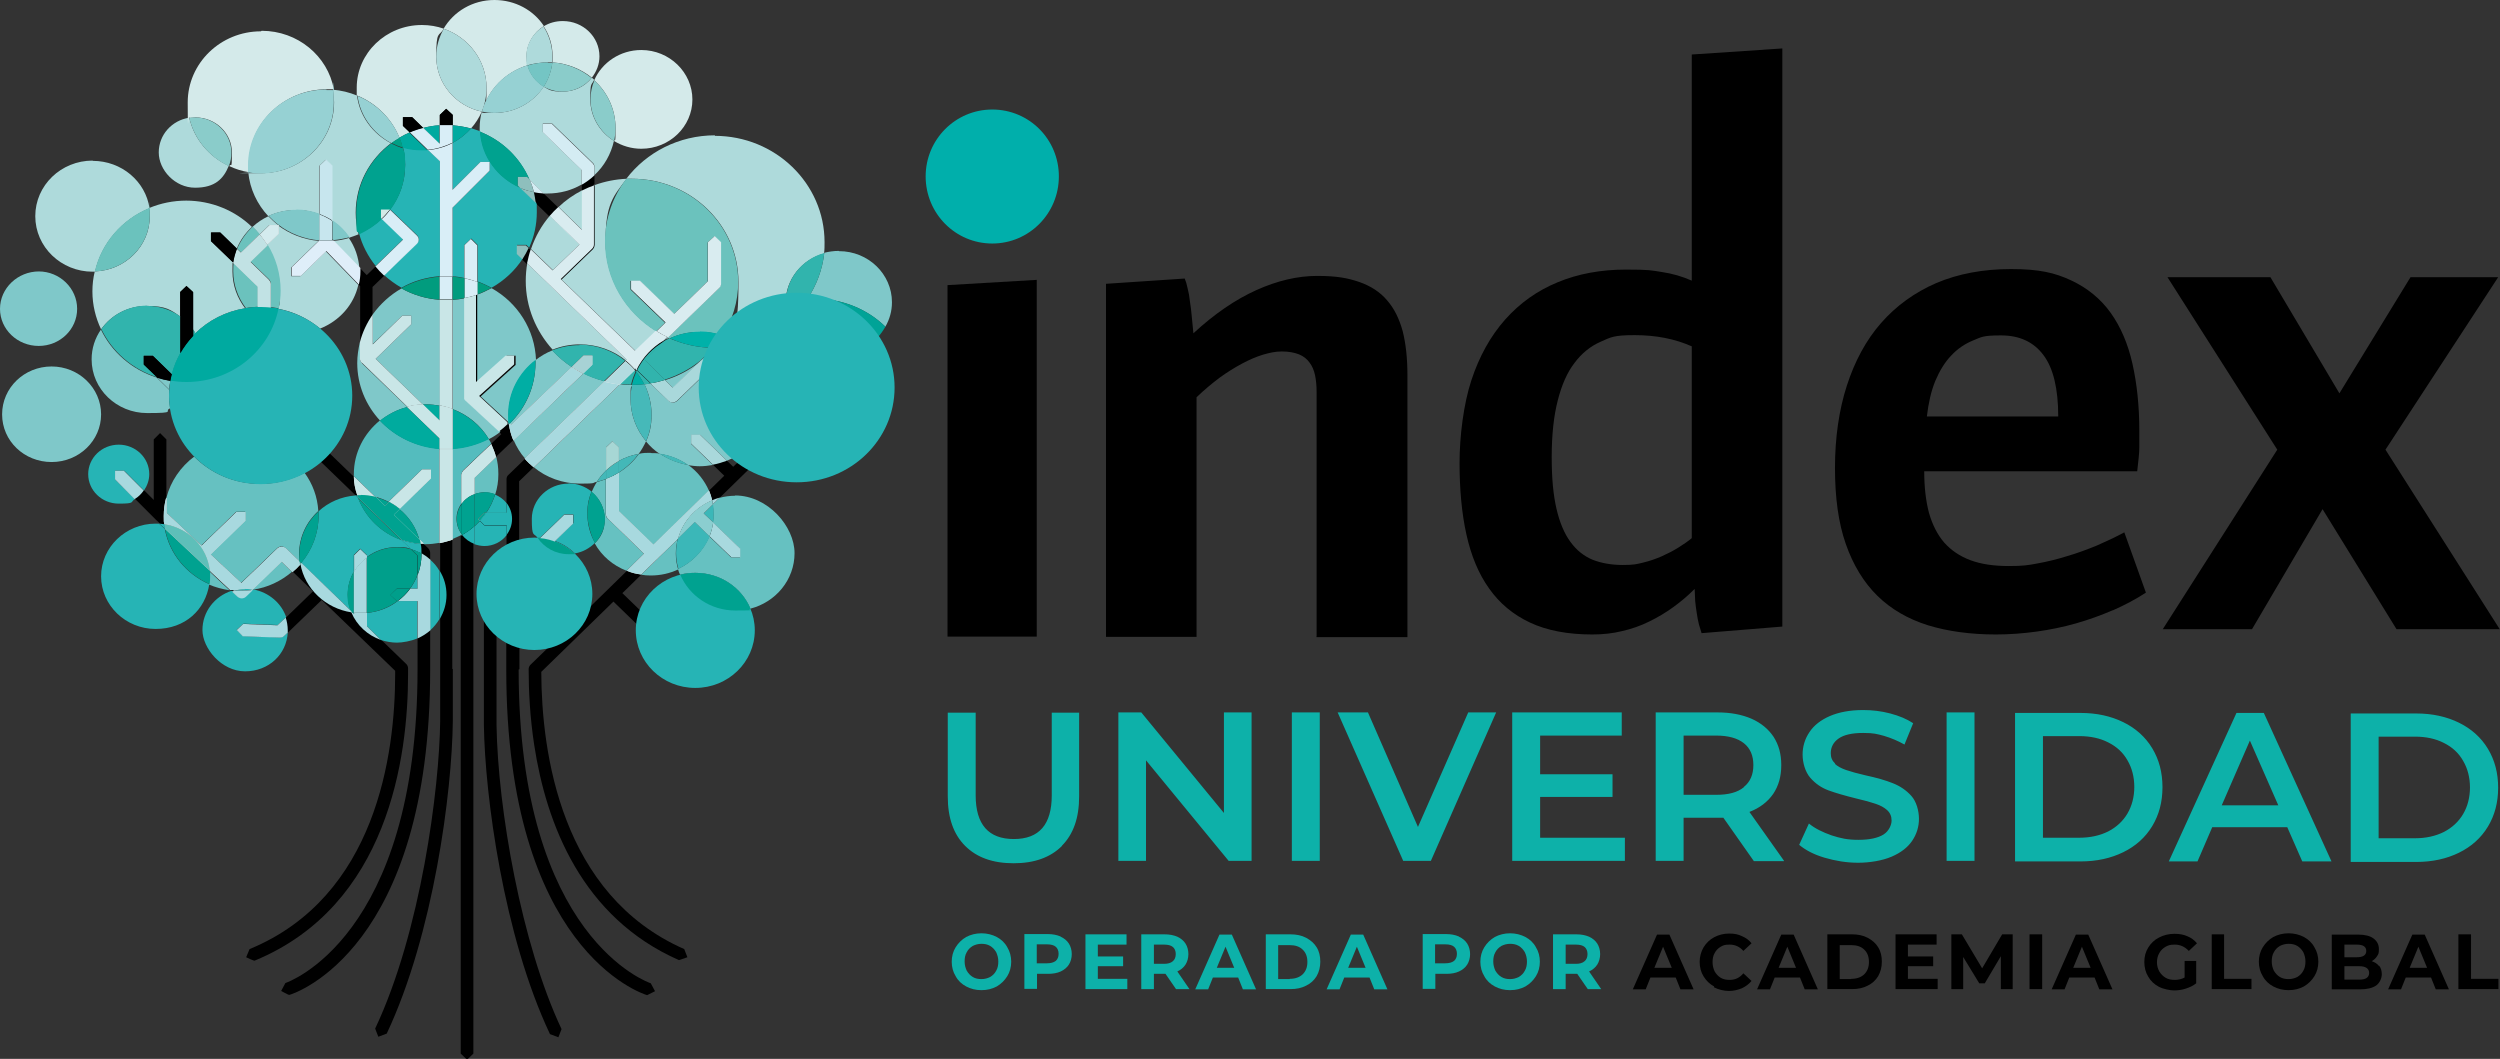 <?xml version="1.0" encoding="UTF-8"?><svg id="a" xmlns="http://www.w3.org/2000/svg" width="949.6" height="402.2" viewBox="0 0 949.6 402.2"><rect x="0" y="0" width="949.6" height="402.2" fill="#333333" stroke="none"/><g id="b"><g id="c"><g><path d="m311.9,151.4v-3.3h-3.4l-30,29.2-12.6-12.2h-3.4v3.4l12.6,12.2-26.9,26.3-13.1-12.7v-24.4l-2.4-2.3-2.4,2.3v25.3c0,.7.3,1.2.7,1.7l13.8,13.4-26.9,26.3-13.1-12.6h-3.4v3.3l13.1,12.6-13,12.6c-.4.4-.7,1-.7,1.7,0,8.2.5,18.2,2.1,28.7,4.6,30.2,18.2,65.6,55,81.8l3.2-1.1-1.2-3.1c-46.8-20.6-54.2-74.4-54.3-105.3l27.4-26.7,13.1,12.7c.4.4,1,.7,1.7.7h16.3l2.5-2.3-2.5-2.3h-15.3l-12.4-12,27.4-26.8,13.8,13.3h3.4v-3.3l-13.8-13.4,44.6-43.6h0Z"/><path d="m155,256.1v-2.2c0-.6-.2-1.2-.7-1.7l-14.9-14.4v-27l-2.5-2.4-2.4,2.4v22.3l-25.8-24.9c-1-.9-2.5-.9-3.4,0l-13.6,13.1-11.7-10.9,13.2-12.8v-3.3h-3.4l-13.3,12.8-13.3-12.4v-27.8l-2.4-2.4-2.4,2.4v23l-11.1-11.1h-3.4v3.3l15.2,15.2h0l31,29c1,.9,2.5.9,3.4,0l13.6-13.1,11.8,11.4-13.3,12.9-13-.5-2.6,2.3,2.3,2.4,14.1.5h0c.6,0,1.3-.2,1.7-.7l14.1-13.6,27.9,26.9v1.2c0,30.5-7.2,84.7-55.3,104.5l-1.3,3.1s2.9,1.4,3.2,1.3c50.7-20.9,58.3-77.1,58.3-108.8"/><path d="m197.3,254.2v-35.6l20.5-19.8v-3.3h-3.5l-17.1,16.5v-29.2l44.2-42.7,12.5,12.1c.5.5,1.1.7,1.7.7s1.2-.3,1.7-.7l15-14.5v-3.3h-3.5l-13.2,12.8-10.7-10.4,28.2-27.3c.4-.4.7-1,.7-1.6v-15.8l-2.4-2.3-2.5,2.3v14.8l-12.8,12.4-13-12.6h-3.5v3.3l13.1,12.6-11.3,10.9-28.2-27.2,11.9-11.5c.5-.5.7-1,.7-1.7v-29.5c0-.6-.3-1.2-.7-1.6l-15.4-14.9h-3.4v3.3l14.7,14.3v22.8l-20.9-20.2h-3.4v3.3l23.3,22.6-10.2,9.8-10-9.7h-3.5v3.3l41.7,40.4-44.9,43.4c-.5.4-.7,1-.7,1.7v12.9h-8.4l-2.4,2.3,2.4,2.4h8.4v17.2l-7.9,7.6c-.5.4-.7,1.1-.7,1.7v31.1c0,3.8,0,10.2,0,18.2.4,26.6,7.4,79.8,25.1,117.3l3.2,1.2,1.2-3.1c-15.4-32.7-24.2-83.9-24.7-115.5,0-8,0-14.3,0-18.1v-30.2l3.7-3.6v30.9c0,106.1,51.4,123,53.5,123.6l3-1.5-1.6-3c-.5-.2-50.2-16.8-50.2-119.2"/><path d="m171.8,254.2V79l14.2-14.1v-3.3h-3.5l-10.6,10.6v-11.7h0v-16.7l-2.5-2.4-2.4,2.4v11l-10.5-10.2h-3.5v3.3l14,13.5v98.5l-24.4-23.6,13.5-13.1v-3.3h-3.4l-11.2,10.9v-21.8l16.8-16.2c.9-.9.9-2.4,0-3.3l-10.1-9.7h-3.4v3.3l8.3,8-13.8,13.4-13-13.5v-28l-2.4-2.3-2.4,2.3v28.3l-10.6,10.3v3.3h3.5l9.7-9.4,12.7,13.2v27.5c0,.6.3,1.2.7,1.6h0v.2h.3c0,0,29.4,28.5,29.4,28.5v90.6c0,3.6,0,9.4,0,16.8-.3,25.6-7.3,80-24.7,116.8l1.2,3.1,3.2-1.2c17.8-37.8,24.8-91.7,25.1-118.7v-19.8h-.2Z"/><path d="m196,166.3h0l29-27.8v-3.3h-3.4l-27.4,26.3-11.8-10.9,13.3-12v-3.3c0,0-3.3,0-3.3,0l-11.2,10v-52l-2.4-2.4-2.4,2.4v58.5c0,0,.2.2.2.2,0,0,0,.2.2.3h0l13.6,12.6-14.7,14.1c-.4.5-.7,1.1-.7,1.7v219.5l2.4,2.3,2.4-2.3v-218.5l15.8-15.1h0l.4-.2Z"/><path d="m163.4,210c0-.6-.3-1.2-.7-1.7l-13.3-12.8,14.2-13.7v-3.3h-3.4l-14.2,13.8-27.2-26.3v-27.7c0-.6-.2-1.2-.7-1.6l-15.5-15.4v-13.5c0-.7-.2-1.2-.7-1.7l-7-6.8,10.9-10.5v-3.3h-3.5l-10.8,10.5-7.9-7.6h-3.4v3.3l17.6,17.1v13.5c0,.6.2,1.2.7,1.7l15.5,15.3v26.7l-12.6,11.3-13.4-13,13.1-12.7v-3.3h-3.4l-13.1,12.6-11.2-10.8h0v-39.2l-2.5-2.3-2.4,2.3v34.4l-10.5-10.2h-3.4v3.3l14.5,14.1v.2c0,0,30.6,29.5,30.6,29.5.9.9,2.4.9,3.4,0l13.4-12h0l42.1,40.7v12.6h-7.8l-2.4,2.4,2.4,2.3h7.8v26c0,102.3-49.7,119-50.2,119.2l-1.6,3s2.8,1.6,3.1,1.5c2.2-.6,53.5-17.5,53.5-123.6v-44.2h0Z"/><path d="m286.7,239.4c0,12.1-10.1,21.9-22.6,21.9s-22.6-9.8-22.6-21.9,10.1-21.8,22.6-21.8,22.6,9.8,22.6,21.8" style="fill:#26b4b5;"/><path d="m279.3,188.3c-2.1,0-4.1.3-6,.8l-2.6,2.5c.2,1.2.3,2.4.3,3.7s0,2.1-.2,3.2l10.3,9.9v3.3h-3.4l-8.3-8c-2.2,5.4-6.5,9.9-11.9,12.4.2.8.5,1.5.8,2.2,1.8-.5,3.8-.7,5.8-.7,9.5,0,17.6,5.6,20.9,13.6,9.7-2.5,16.8-11,16.8-21.1s-10.1-21.9-22.6-21.9" style="fill:#66c1c1;"/><path d="m264.2,217.6c-2,0-3.9.2-5.8.7,3.4,8,11.5,13.6,20.9,13.6s3.9-.2,5.8-.7c-3.4-8-11.5-13.6-20.9-13.6" style="fill:#00a290;"/><path d="m45.1,168.9c-6.4,0-11.6,5-11.6,11.2s5.2,11.2,11.6,11.2,4.3-.6,6.1-1.7l-7.5-7.5v-3.3h3.5l7.5,7.5c1.2-1.8,2-3.9,2-6.2,0-6.2-5.2-11.2-11.6-11.2" style="fill:#26b4b5;"/><path d="m277.5,131.8c-1.9.3-3.9.4-5.9.4s-.3,0-.5,0c-.7.8-1.3,1.5-2,2.2h3.2v3.3l-15,14.5c-.5.5-1.1.7-1.7.7s-1.3-.3-1.7-.7l-6.8-6.5c-.8,0-1.6.2-2.3.3,1.7,3.5,2.7,7.4,2.7,11.5s-.7,7-2.1,10.2c1.5,1.8,3.2,3.4,5.2,4.7,4,.6,7.7,2.1,10.8,4.3,1.4.2,2.9.4,4.4.4s3.4-.2,5-.5l-8.3-8v-3.4h3.5l10.1,9.8c1.8-.7,3.5-1.7,5-2.7-5.2-6.2-8.4-14.1-8.4-22.7s1.7-12.5,4.8-17.7m-11.4,5.3c-3.9,3.2-8.5,5.7-13.5,7.2l3,2.9,10.5-10.1h0Z" style="fill:#7fc8c9;"/><path d="m281.5,131c-1.3.3-2.6.5-4,.7-3.1,5.2-4.8,11.3-4.8,17.7s3.1,16.5,8.4,22.7c6.7-4.6,11-12.2,11-20.7s-4.2-15.8-10.6-20.5" style="fill:#00a397;"/><path d="m247.1,172c-1.5,0-3,0-4.4.4-2,2.8-4.6,5.2-7.6,7.1v14.8l13.1,12.7,21.1-20.6c-1.7-3.9-4.4-7.3-7.9-9.8-4-.7-7.6-2.2-10.8-4.3-1.1-.2-2.3-.2-3.5-.2m-16.9,9.9c-1.1.4-2.3.8-3.5,1.1-.8,1.2-1.4,2.5-2,3.8,3.1,2.5,5,6.2,5,10.3s-1.4,6.8-3.8,9.2c2.6,4.7,6.9,8.4,12.1,10.4l6.6-6.5-13.8-13.4c-.5-.4-.7-1-.7-1.7v-13.3h0Zm27.3,22.7l-14,13.6c1.2.2,2.3.3,3.6.3,3.8,0,7.3-.8,10.5-2.3-.6-1.9-.9-3.9-.9-6s.3-3.8.7-5.6" style="fill:#66c1c1;"/><path d="m235.1,179.5c-1.5,1-3.2,1.8-4.9,2.4v13.3c0,.7.3,1.2.7,1.7l13.8,13.4-6.6,6.5c1.7.7,3.5,1.2,5.4,1.4l14-13.6c1.8-6.6,6.6-11.9,13-14.6-.3-1.3-.7-2.5-1.2-3.7l-21.1,20.6-13.1-12.7v-14.8h0Z" style="fill:#dcdbdb;"/><path d="m235.1,179.5c-1.5,1-3.2,1.8-4.9,2.4v13.3c0,.7.3,1.2.7,1.7l13.8,13.4-6.6,6.5c1.7.7,3.5,1.2,5.4,1.4l14-13.6c1.8-6.6,6.6-11.9,13-14.6-.3-1.3-.7-2.5-1.2-3.7l-21.1,20.6-13.1-12.7v-14.8h0Z" style="fill:#a8d9df;"/><path d="m270.8,191.6l-3.5,3.4,3.6,3.4c.2-1,.2-2.1.2-3.2s0-2.5-.3-3.7m-6.9,6.7l-6.4,6.3c-.5,1.8-.7,3.6-.7,5.6s.3,4.1.9,6c5.4-2.6,9.7-7,11.9-12.4l-5.6-5.4h0Z" style="fill:#3bb7b8;"/><path d="m250.6,172.3c3.1,2.2,6.8,3.7,10.8,4.3-3.1-2.2-6.8-3.7-10.8-4.3" style="fill:#43b8b8;"/><path d="m225,225.6c0,11.8-9.9,21.3-22,21.3s-22-9.5-22-21.3,9.9-21.4,22-21.4,22,9.6,22,21.4" style="fill:#26b4b5;"/><path d="m209.8,133.1c-2.3.9-4.5,2.2-6.4,3.7v1c0,9-3.7,17.2-9.8,23.1l.6.5,23-22c-2.7-1.8-5.2-3.9-7.4-6.3m11.7,8.8l-25.4,24.4h0l-1,.9c1.1,2.5,2.5,4.9,4.3,6.9l30.3-29.3c-2.8-.7-5.6-1.8-8.1-3m13.9,4.1l-32.7,31.6c4.7,3.9,10.9,6.2,17.5,6.2s4.4-.3,6.4-.7c1-1.6,2.2-3,3.5-4.3v-8.8l2.4-2.3,2.4,2.3v5.2c2.3-1.3,4.9-2.2,7.6-2.7,1.1-1.5,2-3.1,2.8-4.8-3.7-4.4-5.9-10-5.9-16.1s.2-3.6.6-5.3c-1.6,0-3.1,0-4.6-.3" style="fill:#7fc8c9;"/><path d="m229.6,144.9l-30.3,29.3c1,1.2,2.2,2.3,3.4,3.3l32.7-31.6c-2-.2-3.9-.6-5.8-1.1" style="fill:#f2f1f1;"/><path d="m229.6,144.9l-30.3,29.3c1,1.2,2.2,2.3,3.4,3.3l32.7-31.6c-2-.2-3.9-.6-5.8-1.1" style="fill:#a8d9df;"/><path d="m217.2,139.4l-23,22-.6-.5-.3.3c.3,2.1.9,4.2,1.7,6.1l1-.9h0c0,0,25.4-24.5,25.4-24.5-1.5-.7-2.9-1.6-4.3-2.5" style="fill:#f2f1f1;"/><path d="m217.2,139.4l-23,22-.6-.5-.3.3c.3,2.1.9,4.2,1.7,6.1l1-.9h0c0,0,25.4-24.5,25.4-24.5-1.5-.7-2.9-1.6-4.3-2.5" style="fill:#a8d9df;"/><path d="m244.8,145.9c-1.6.2-3.1.3-4.7.3h0c-.4,1.7-.6,3.5-.6,5.3,0,6.1,2.2,11.7,5.9,16.1,1.4-3.1,2.1-6.6,2.1-10.2s-1-8-2.7-11.5" style="fill:#46b9b9;"/><path d="m242.6,172.4c-2.7.5-5.3,1.4-7.6,2.7v4.4c3-1.9,5.5-4.3,7.6-7.1m-12.4,6.3c-1.3,1.3-2.5,2.7-3.5,4.3,1.2-.3,2.4-.6,3.5-1.1v-3.2Z" style="fill:#43b8b8;"/><path d="m19.6,139.2c-10.4,0-18.8,8.1-18.8,18.2s8.4,18.1,18.8,18.1,18.8-8.1,18.8-18.1-8.4-18.2-18.8-18.2" style="fill:#7fc8c9;"/><path d="m38.4,125.1c-2.3,3.3-3.6,7.2-3.6,11.4,0,11.3,9.5,20.4,21.1,20.4s6.1-.7,8.7-1.8c-.2-1.6-.4-3.2-.4-4.8v-2.3l-4.7-4.6c-9.4-3-17.1-9.7-21.2-18.3" style="fill:#7fc8c9;"/><path d="m96.2,224h-.4l-2.4,2.3c-.5.4-1.1.7-1.7.7s-1.2-.2-1.7-.7l-2-1.9c-6.5,2.1-11.1,8-11.1,14.9s7.2,15.7,16.2,15.7,15.8-6.5,16.2-14.8l-1.3,1.2c-.4.5-1.1.7-1.7.7h0l-14.1-.5-2.3-2.4,2.6-2.3,13,.5,3.2-3c-1.8-5.3-6.6-9.4-12.4-10.5" style="fill:#26b4b5;"/><path d="m144.3,159.7c-6,4.9-9.9,12.2-9.9,20.4s0,.6,0,.8l8.1,7.8c1.8.4,3.5,1.1,5.1,1.9l12.6-12.2h3.4v3.3l-12,11.6c3.7,3,6.5,7.1,7.7,11.8l1.7,1.6h.8c1.7,0,3.4-.2,5.1-.5v-35.8c-9-.7-17-4.7-22.7-10.8m41.3,7c-4.1,2.2-8.8,3.5-13.8,3.8v34.4c1.2-.5,2.4-1,3.6-1.6v-.4c-1.2-1.6-1.9-3.6-1.9-5.8s.7-4.1,1.9-5.8v-10.9c0-.6.3-1.2.7-1.7l10.6-10.1c-.3-.7-.7-1.3-1.1-2" style="fill:#54bcbe;"/><path d="m167,170.5v35.8c1.7-.3,3.3-.8,4.9-1.3v-34.4h-4.9" style="fill:#dcdbdb;"/><path d="m167,170.5v35.8c1.7-.3,3.3-.8,4.9-1.3v-34.4h-4.9" style="fill:#c9e6e7;"/><path d="m188.4,173.6l-8.2,7.9v6.2c1.2-.4,2.5-.7,3.8-.7s2.9.3,4.1.8c.8-2.4,1.2-5,1.2-7.7s-.3-4.5-.8-6.6" style="fill:#66c1c1;"/><path d="m186.6,168.7l-10.6,10.1c-.4.5-.7,1.1-.7,1.7v10.9c1.2-1.7,2.9-3,4.9-3.7v-6.2l8.2-7.9c-.4-1.7-1.1-3.3-1.8-4.9m-11.3,34.2v.4s0,0,.2,0c0,0,0-.2-.2-.3" style="fill:#dcdbdb;"/><path d="m186.6,168.7l-10.6,10.1c-.4.5-.7,1.1-.7,1.7v10.9c1.2-1.7,2.9-3,4.9-3.7v-6.2l8.2-7.9c-.4-1.7-1.1-3.3-1.8-4.9m-11.3,34.2v.4s0,0,.2,0c0,0,0-.2-.2-.3" style="fill:#c9e6e7;"/><path d="m163.7,178.4h-3.4l-12.6,12.2c1.5.7,2.9,1.6,4.1,2.7l11.9-11.6v-3.3h0Zm-29.3,2.5c0,2.5.5,4.9,1.3,7.2h1.2c1.9,0,3.8.2,5.6.7l-8.1-7.8h0Zm25,24.1c0,.5.2,1,.3,1.5h1.3l-1.7-1.6h0Z" style="fill:#dcdbdb;"/><path d="m163.7,178.4h-3.4l-12.6,12.2c1.5.7,2.9,1.6,4.1,2.7l11.9-11.6v-3.3h0Zm-29.3,2.5c0,2.5.5,4.9,1.3,7.2h1.2c1.9,0,3.8.2,5.6.7l-8.1-7.8h0Zm25,24.1c0,.5.2,1,.3,1.5h1.3l-1.7-1.6h0Z" style="fill:#c9e6e7;"/><path d="m73.8,173.4c-5.2,3.9-9,9.4-10.6,15.7v5.7l13.3,12.4,13.2-12.8h3.4v3.3l-13.2,12.8,11.7,10.9,13.6-13.1c.5-.5,1.1-.7,1.7-.7s1.2.2,1.7.7l5.2,5c0-.9-.2-1.9-.2-2.9,0-6.4,2.8-12.2,7.3-16.3-.3-5.4-2.2-10.4-5.2-14.5-5,2.6-10.7,4.2-16.8,4.2-9.9,0-18.9-4-25.3-10.5m33.2,40l-11.1,10.7h.3c5.7-.8,10.8-3.3,14.9-6.8l-4.1-4h0Zm-27.3,3.6c0,.7,0,1.4,0,2.1,0,1,0,2-.2,3,2.5,1.1,5.2,1.8,7.9,2.2l-7.8-7.3Z" style="fill:#66c1c1;"/><path d="m63.1,189.1c-.6,2.2-.9,4.5-.9,6.9s0,2.1.2,3.1c9.2,1.4,16.3,8.7,17.3,17.7l7.8,7.3c.5,0,1,0,1.5.2,1.3-.3,2.7-.5,4.1-.5s1.9,0,2.8.2l11.1-10.7,4.1,4c1.1-.9,2.1-1.9,3-2.9,0-.3,0-.6-.2-1l-5.2-5c-.5-.5-1.1-.7-1.7-.7s-1.2.2-1.7.7l-13.6,13.1-11.7-10.9,13.2-12.8v-3.3h-3.4l-13.2,12.8-13.3-12.4v-5.7h-.2Z" style="fill:#dcdbdb;"/><path d="m63.1,189.1c-.6,2.2-.9,4.5-.9,6.9s0,2.1.2,3.1c9.2,1.4,16.3,8.7,17.3,17.7l7.8,7.3c.5,0,1,0,1.5.2,1.3-.3,2.7-.5,4.1-.5s1.9,0,2.8.2l11.1-10.7,4.1,4c1.1-.9,2.1-1.9,3-2.9,0-.3,0-.6-.2-1l-5.2-5c-.5-.5-1.1-.7-1.7-.7s-1.2.2-1.7.7l-13.6,13.1-11.7-10.9,13.2-12.8v-3.3h-3.4l-13.2,12.8-13.3-12.4v-5.7h-.2Z" style="fill:#a8d9df;"/><path d="m93.1,223.8c-1.4,0-2.8.2-4.1.5.9,0,1.7,0,2.6,0,1.4,0,2.8,0,4.1-.3h0c-.9-.3-1.8-.3-2.8-.3" style="fill:#dcdbdb;"/><path d="m93.1,223.8c-1.4,0-2.8.2-4.1.5.9,0,1.7,0,2.6,0,1.4,0,2.8,0,4.1-.3h0c-.9-.3-1.8-.3-2.8-.3" style="fill:#26b4b5;"/><path d="m59.1,198.9c-11.4,0-20.7,9-20.7,20s9.3,20,20.7,20,18.9-7.4,20.4-17c-8.7-3.8-15.2-11.6-16.9-21l-2.2-2h-1.4" style="fill:#26b4b5;"/><path d="m62.7,200.9c1.7,9.4,8.2,17.2,16.9,21,.2-1,.2-2,.2-3s0-1.4,0-2.1l-17-15.9Z" style="fill:#00a290;"/><path d="m62.4,199.1c0,.6.2,1.2.3,1.8l17,15.9c-.9-9-8.1-16.3-17.3-17.7" style="fill:#dcdbdb;"/><path d="m62.4,199.1c0,.6.2,1.2.3,1.8l17,15.9c-.9-9-8.1-16.3-17.3-17.7" style="fill:#5ebfb9;"/><path d="m271.6,51.4c-13.8,0-26.1,6.5-33.7,16.5h2.1c22.4,0,40.5,17.5,40.5,39.2s-2.2,14.5-6,20.5c1.5.5,3,1.2,4.4,2,4.6-6.7,11.5-11.7,19.5-14.2v-.4c0-8.9,6.2-16.4,14.6-18.7.2-1.4.2-2.8.2-4.3,0-22.3-18.7-40.4-41.7-40.4" style="fill:#aedadb;"/><path d="m298.5,115.2c-8.1,2.5-14.9,7.6-19.5,14.2.9.5,1.7,1,2.5,1.6,6.9-1.6,13.2-4.9,18.3-9.4-.8-2-1.2-4.1-1.3-6.4" style="fill:#26b4b5;"/><path d="m274.6,127.5c-1,1.6-2.2,3.2-3.5,4.7h.5c2,0,4,0,5.9-.4.5-.8,1-1.6,1.5-2.3-1.4-.8-2.9-1.4-4.4-2" style="fill:#60c0bf;"/><path d="m279,129.5c-.5.8-1,1.5-1.5,2.3,1.3-.2,2.7-.4,4-.7-.8-.6-1.6-1.1-2.5-1.6" style="fill:#00ada8;"/><path d="m102,82.1c-2.3,1.1-4.3,2.4-6.1,4.1,1,.9,1.9,1.9,2.7,2.9l3.7-3.6h3.4c-1.4-1-2.6-2.2-3.8-3.4m3.8,3.4v3.3l-4.4,4.2c3.2,5.2,5,11.2,5,17.7s-.2,4.5-.6,6.6c6,1.1,11.4,3.8,15.9,7.5,7.3-2.9,12.8-9,14.5-16.6l-12.3-12.7-9.7,9.4h-3.5v-3.3l10.4-10.1c-5.8-.5-11.1-2.7-15.4-5.9m26.9,4.8c-2,.6-4,1-6.1,1.1l10.1,10.4c-.3-4.2-1.7-8.2-4-11.5" style="fill:#aedadb;"/><path d="m105.8,85.5h-3.4l-3.7,3.6c1,1.2,2,2.6,2.8,3.9l4.4-4.2v-3.3h0" style="fill:#c4c2c2;"/><path d="m105.8,85.5h-3.4l-3.7,3.6c1,1.2,2,2.6,2.8,3.9l4.4-4.2v-3.3h0" style="fill:#d4ebee;"/><path d="m163.4,212.6v26.8c1.4-1.2,2.5-2.6,3.5-4.2v-18.4c-.9-1.6-2.1-3-3.5-4.2" style="fill:#26b4b5;"/><path d="m158.6,218.5c-.7,1.8-1.7,3.5-2.8,5.1h2.8v-5.1Zm0,9.8h-7.5c-3.3,2.5-7.3,4.1-11.7,4.5v5.1l5.3,5.2c1.9.6,4,1,6.1,1s5.4-.6,7.7-1.6v-14.2h0Zm-24.6,4.5l.5.4v-.4h-.5" style="fill:#26b4b5;"/><path d="m243.6,19c-8.1,0-15,4.8-17.9,11.5,5,4.5,8.1,11,8.1,18.1s-.2,3.4-.5,5c3,1.8,6.5,2.9,10.3,2.9,10.7,0,19.4-8.4,19.4-18.7s-8.7-18.8-19.4-18.8" style="fill:#d4eaea;"/><path d="m318.6,95.3c-1.9,0-3.8.3-5.5.7-.7,6.4-3,12.4-6.4,17.5,1,0,2.1,0,3.2,0,10.3,0,19.7,4.1,26.4,10.6,1.6-2.8,2.5-5.9,2.5-9.3,0-10.7-9-19.4-20.1-19.4" style="fill:#7fc8c9;"/><path d="m309.9,113.5c-1.1,0-2.1,0-3.2,0-2,2.9-4.3,5.6-6.9,8,2.8,7.4,10.2,12.7,18.9,12.7s14.2-4.1,17.6-10.1c-6.7-6.6-16.1-10.6-26.4-10.6" style="fill:#00a397;"/><path d="m313.1,96.1c-8.4,2.3-14.6,9.8-14.6,18.7s0,.3,0,.4c2.6-.8,5.4-1.4,8.2-1.6,3.4-5.2,5.7-11.1,6.4-17.5" style="fill:#31b4ad;"/><path d="m306.7,113.6c-2.8.2-5.6.8-8.2,1.6,0,2.2.5,4.4,1.3,6.4,2.7-2.4,5-5,6.9-8" style="fill:#00a397;"/><path d="m160.2,9.5c-13.6,0-24.7,10.7-24.7,23.8s0,2,.2,3c7.3,3,13.1,8.8,16,16,1.2-.7,2.5-1.4,3.9-2l-2.6-2.5v-3.3h3.5l4.2,4.1c2-.5,4.1-.9,6.3-1v-3.9l2.4-2.3,2.5,2.3v3.9c2.4.2,4.8.6,7,1.2,1.7-1.9,3.1-4.1,4.1-6.4-9.9-2.1-17.3-10.7-17.3-20.9s1-7.4,2.9-10.6c-2.6-.9-5.4-1.4-8.3-1.4" style="fill:#d4eaea;"/><path d="m238,67.9c-4.2.2-8.3,1-12.1,2.4v22.7c0,.6-.3,1.2-.7,1.7l-11.9,11.5,28.2,27.2,7.9-7.6c-11.7-7.2-19.4-19.8-19.4-34.1s3-17.2,8.1-23.9m-17,4.5c-3.3,1.7-6.3,3.8-8.9,6.3l8.9,8.7v-14.9h0Zm-12.2,9.6c-3.2,3.7-5.6,8-7.2,12.7l8.3,8,10.2-9.8s-11.3-10.9-11.3-10.9Zm-8.6,18c-.4,2.2-.6,4.5-.6,6.8,0,10,3.9,19.1,10.2,26.1,3.2-1.3,6.7-2,10.4-2,6.6,0,12.7,2.3,17.4,6.1l.4-.3-37.8-36.6h0Zm53.5,28l-1.4,1.3c.6-.4,1.3-.7,2-1-.2,0-.4-.2-.6-.3m-12.3,11.8l-.3.3c.2.2.4.5.6.7,0-.2.2-.4.3-.6l-.5-.5h0Z" style="fill:#aedadb;"/><path d="m254.3,128.5c-.7.3-1.3.7-2,1l-7.5,7.2,7.7,7.5c5-1.6,9.5-4,13.5-7.2l2.8-2.7h.2c.7-.7,1.4-1.4,2.1-2.2-6,0-11.7-1.4-16.8-3.6m-12.4,12.1c0,.2-.2.4-.3.6,1.2,1.5,2.2,3.1,3.1,4.8.8,0,1.6-.2,2.4-.3l-5.2-5h0Z" style="fill:#31b4ad;"/><path d="m220.2,131.1c-3.7,0-7.2.7-10.5,2,2.2,2.4,4.7,4.5,7.4,6.3l4.4-4.3h3.4v3.3l-3.6,3.4c2.6,1.3,5.3,2.3,8.1,3l8-7.8c-4.7-3.8-10.8-6.1-17.4-6.1m20.8,9.4l-5.7,5.5c1.5.2,3.1.3,4.6.3.4-1.8,1-3.4,1.7-5-.2-.3-.4-.5-.6-.7" style="fill:#31b4ad;"/><path d="m237.6,137.2l-8,7.8c1.9.5,3.8.8,5.8,1.1l5.7-5.5c-1-1.2-2.2-2.3-3.4-3.3" style="fill:#f2f1f1;"/><path d="m237.6,137.2l-8,7.8c1.9.5,3.8.8,5.8,1.1l5.7-5.5c-1-1.2-2.2-2.3-3.4-3.3" style="fill:#b3dbe0;"/><path d="m225,135.1h-3.4l-4.4,4.3c1.4.9,2.8,1.7,4.3,2.5l3.5-3.4v-3.3h0Z" style="fill:#f2f1f1;"/><path d="m225,135.1h-3.4l-4.4,4.3c1.4.9,2.8,1.7,4.3,2.5l3.5-3.4v-3.3h0Z" style="fill:#a7d2d5;"/><path d="m241.7,141.2c-.7,1.6-1.3,3.3-1.7,5h0c1.6,0,3.2,0,4.7-.3-.9-1.7-1.9-3.3-3.1-4.8" style="fill:#00aea5;"/><path d="m240,67.9h-2.1c-5.1,6.7-8.1,15-8.1,23.9,0,14.3,7.7,26.9,19.4,34.1l3.4-3.3-13.1-12.6v-3.3h3.5l13,12.6,12.8-12.4v-14.8l2.5-2.3,2.4,2.3v15.8c0,.6-.3,1.2-.7,1.6l-19.4,18.8c.2,0,.4.2.6.3,3.5-1.6,7.3-2.5,11.4-2.5s6.1.5,8.8,1.5c3.8-6,6-13,6-20.5,0-21.6-18.1-39.2-40.5-39.2" style="fill:#6bc2bd;"/><path d="m265.8,126c-4.1,0-8,.9-11.4,2.5,5.1,2.3,10.8,3.6,16.8,3.6,1.3-1.5,2.4-3,3.5-4.7-2.8-.9-5.7-1.5-8.8-1.5" style="fill:#00b1a9;"/><path d="m213.7,8c-2.6,0-5.1.7-7.2,2,2.2,3.3,3.4,7.2,3.4,11.4s0,1.5,0,2.3c5.7.4,10.8,2.5,14.9,5.8,1.8-2.3,2.9-5.1,2.9-8.1,0-7.4-6.2-13.4-13.9-13.4" style="fill:#d4eaea;"/><path d="m71.9,44.7c-6.6,1-11.6,6.5-11.6,13.2s6.2,13.4,13.8,13.4,10.8-3.4,12.8-8.3c-7.5-3.5-13.2-10.2-15-18.3" style="fill:#aedadb;"/><path d="m35.2,61c-12,0-21.8,9.4-21.8,21.1s9.8,21.1,21.8,21.1.6,0,.9,0c2.5-10.9,10.3-19.8,20.7-24.1-1.5-10.2-10.6-18-21.6-18" style="fill:#aedadb;"/><path d="m133.8,150.3c0,18.6-15.6,33.6-34.8,33.6s-34.8-15-34.8-33.6,15.6-33.6,34.8-33.6,34.8,15.1,34.8,33.6" style="fill:#26b4b5;"/><path d="m188.1,187.8c-.8,2.5-1.9,4.9-3.4,7h7.7v-3.7c-1.1-1.4-2.6-2.5-4.3-3.2m-5.8,10l-2.1,2.1v6.7c1.2.4,2.5.7,3.8.7,3.4,0,6.5-1.6,8.4-4.1v-3.7h-8.4l-1.7-1.7Z" style="fill:#26b4b5;"/><path d="m184,187c-1.3,0-2.6.2-3.8.7v12.2c.7-.6,1.4-1.3,2.1-2.1l-.7-.7,2.4-2.4h.7c1.5-2.1,2.6-4.5,3.4-7-1.3-.5-2.7-.8-4.1-.8" style="fill:#00a290;"/><path d="m184.7,194.8h-.7l-2.4,2.4.7.7c.9-1,1.7-2,2.4-3.1" style="fill:#dcdbdb;"/><path d="m184.7,194.8h-.7l-2.4,2.4.7.7c.9-1,1.7-2,2.4-3.1" style="fill:#00a290;"/><path d="m175.4,191.4c-1.2,1.6-1.9,3.6-1.9,5.8s.7,4.1,1.9,5.8v-11.5h0Z" style="fill:#00a290;"/><path d="m135,188.2c-5.4.4-10.3,2.6-14,6v1.7c0,6.8-2.5,13-6.6,17.9l18.8,18.1c-.7-1.9-1.1-3.9-1.1-6,0-3.2.8-6.2,2.3-8.7v-6.4l2.4-2.4,2.5,2.4v.8c3.2-2.4,7.2-3.8,11.5-3.8s3.6.3,5.3.7l-3.6-3.4c-7.7-2.7-13.7-8.6-16.5-16l-1-1h0Z" style="fill:#26b4b5;"/><path d="m142.5,188.8l3.5,3.4,1.6-1.5c-1.6-.8-3.3-1.4-5.1-1.9m-6.5.4c2.8,7.4,8.9,13.3,16.5,16l-16.5-16Zm15.7,4.1l-2.3,2.2,9.9,9.6c-1.2-4.7-3.9-8.8-7.7-11.8" style="fill:#00a290;"/><path d="m136.9,188.1h-1.2c0,.3.2.7.4,1l16.5,16c2.3.8,4.7,1.3,7.2,1.5,0-.5-.2-1-.3-1.5l-9.9-9.6,2.3-2.2c-1.3-1-2.7-1.9-4.1-2.7l-1.6,1.5-3.5-3.4c-1.8-.4-3.7-.7-5.6-.7" style="fill:#dcdbdb;"/><path d="m136.9,188.1h-1.2c0,.3.2.7.4,1l16.5,16c2.3.8,4.7,1.3,7.2,1.5,0-.5-.2-1-.3-1.5l-9.9-9.6,2.3-2.2c-1.3-1-2.7-1.9-4.1-2.7l-1.6,1.5-3.5-3.4c-1.8-.4-3.7-.7-5.6-.7" style="fill:#00a290;"/><path d="m121,194.2c-4.5,4.1-7.3,9.9-7.3,16.3s0,1.9.2,2.9l.5.5c4.1-4.9,6.6-11.1,6.6-17.9s0-1.2,0-1.7" style="fill:#00a290;"/><path d="m113.9,213.4c0,.3,0,.7,0,1,0-.2.3-.3.4-.5l-.5-.5Z" style="fill:#dcdbdb;"/><path d="m113.9,213.4c0,.3,0,.7,0,1,0-.2.3-.3.4-.5l-.5-.5Z" style="fill:#00a290;"/><path d="m150.8,207.9c-4.3,0-8.3,1.4-11.5,3.8v21.1c4.4-.4,8.4-2.1,11.7-4.5h-.3l-2.4-2.3,2.4-2.4h5c1.2-1.6,2.1-3.3,2.8-5.1v-7.5l-2.5-2.4c-1.7-.5-3.5-.7-5.3-.7m-16.4,9.4c-1.5,2.6-2.3,5.6-2.3,8.7s.4,4.1,1.1,6l.8.8h.5v-15.6h0Z" style="fill:#009f8b;"/><path d="m14.8,103.1C6.7,103.1,0,109.5,0,117.3s6.6,14.1,14.7,14.1,14.6-6.3,14.6-14.1-6.6-14.2-14.6-14.2" style="fill:#7fc8c9;"/><path d="m99.1,11.9c-15.3,0-27.8,12.1-27.8,27s.2,4,.7,5.9c.7,0,1.5-.2,2.2-.2,7.7,0,13.9,6,13.9,13.4s-.4,3.5-1,5.1c2.3,1.1,4.8,1.9,7.4,2.3,0-.9,0-1.8,0-2.7,0-15.9,13.3-28.8,29.8-28.8s1.6,0,2.5,0c-2.3-12.6-13.7-22.2-27.4-22.2" style="fill:#d4eaea;"/><path d="m74.1,44.6c-.7,0-1.5,0-2.2.2,1.9,8.1,7.5,14.8,15,18.3.7-1.6,1-3.3,1-5.1,0-7.4-6.2-13.4-13.9-13.4" style="fill:#8accca;"/><path d="m215.9,183.7c-7.6,0-13.9,6-13.9,13.4s.8,5.1,2.2,7.2h.9l9.2-8.9h3.5v3.3l-7,6.8c2.9,1,5.5,2.7,7.6,4.7,3-.5,5.6-2,7.6-4-1.9-3.3-2.9-7.1-2.9-11.1s.6-5.8,1.6-8.4c-2.4-1.9-5.4-3.1-8.8-3.1" style="fill:#26b4b5;"/><path d="m224.7,186.8c-1.1,2.6-1.6,5.4-1.6,8.4s1.1,7.8,2.9,11.1c2.3-2.4,3.8-5.6,3.8-9.2s-2-7.9-5-10.3" style="fill:#00a290;"/><path d="m204.2,204.3c2.5,3.7,6.8,6.2,11.7,6.2s1.6,0,2.4-.2c-2.2-2-4.7-3.6-7.6-4.7-1.8-.6-3.6-1.1-5.6-1.3h-.9" style="fill:#009f8b;"/><path d="m186.6,109.5c-1.7.9-3.5,1.8-5.3,2.4v33.2l11.2-10h3.4c0,0,0,3.5,0,3.5l-13.3,12,10.8,10c0-1-.2-2-.2-3.1,0-8.4,4.1-15.8,10.4-20.7-.4-11.6-7-21.8-16.8-27.3m-34.2,0c-4.4,2.5-8.1,5.9-11,9.9v11.3l11.2-10.8h3.4v3.3l-13.5,13.1,17.9,17.3h1.4c1.7,0,3.4.2,5.1.5v-40.2c-5.3-.4-10.2-1.9-14.5-4.3m24,3.7c-1.5.3-3,.5-4.6.6v41.5c5.8,2.2,10.6,6.2,13.7,11.4,1.6-.8,3-1.7,4.4-2.8l-12.8-11.7h0c0-.2-.2-.3-.2-.4v-.2c0,0-.2-.2-.2-.2v-38.2h-.3Zm-39.9,16.8c-.6,2.5-1,5.1-1,7.8,0,8.4,3.3,16.1,8.7,21.9,3-2.4,6.5-4.2,10.3-5.2l-17-16.4h-.2v-.3h0c-.5-.4-.7-1.1-.7-1.7v-6.2h0Z" style="fill:#7fc8c9;"/><path d="m203.4,136.7c-6.3,4.8-10.4,12.3-10.4,20.7s0,2.1.2,3.1l.4.4c6-5.9,9.8-14.1,9.8-23.1s0-.7,0-1" style="fill:#00aea4;"/><path d="m193.2,160.5v.7c0,0,.2-.2.3-.3l-.4-.4h0Z" style="fill:#f2f1f1;"/><path d="m193.2,160.5v.7c0,0,.2-.2.3-.3l-.4-.4h0Z" style="fill:#00aea4;"/><path d="m161.9,153.6h-1.4l6.5,6.3v-5.8c-1.6-.3-3.3-.5-5.1-.5m-7.3,1c-3.8,1-7.3,2.8-10.3,5.2,5.7,6.1,13.7,10.1,22.7,10.8v-4l-12.4-12Zm17.3.8v15.2c4.9-.3,9.6-1.7,13.8-3.8-3.1-5.1-8-9.2-13.8-11.4" style="fill:#00ab9e;"/><path d="m160.5,153.6c-2,0-4,.4-5.9.9l12.4,12v4h4.9v-15.2c-1.5-.6-3.2-1-4.9-1.3v5.8l-6.5-6.3h0Z" style="fill:#dcdbdb;"/><path d="m160.5,153.6c-2,0-4,.4-5.9.9l12.4,12v4h4.9v-15.2c-1.5-.6-3.2-1-4.9-1.3v5.8l-6.5-6.3h0Z" style="fill:#c9e6e7;"/><path d="m224.7,29.6c-2.5,3.2-6.5,5.2-11,5.2s-5.1-.7-7.2-1.9c-3.9,6-10.9,10-18.8,10s-3.2-.2-4.7-.5c-.5,2-.8,4-.8,6.2s0,.9,0,1.4c8.6,3.4,15.4,10,18.9,18.3l5.4,5.2h1.5c4.7,0,9.1-1.2,12.9-3.4v-5.6l-14.7-14.3v-3.3h3.5l15.4,14.9c.5.4.7,1,.7,1.6v3.1c3.7-3.4,6.3-8,7.4-13-5.4-3.3-9-9.2-9-15.9s.5-5,1.5-7.3c-.3-.3-.7-.6-1-.9" style="fill:#aedadb;"/><path d="m225.8,30.5c-1,2.2-1.5,4.7-1.5,7.2,0,6.7,3.6,12.5,9,15.9.3-1.6.5-3.3.5-5,0-7.1-3.1-13.6-8.1-18.1" style="fill:#8accca;"/><path d="m209.8,23.7c-.4,3.3-1.5,6.4-3.3,9.2,2.1,1.2,4.5,1.9,7.2,1.9,4.5,0,8.5-2.1,11-5.2-4.1-3.3-9.2-5.5-14.9-5.9" style="fill:#8accca;"/><path d="m70.8,76.2c-5,0-9.8,1-14.1,2.8.2,1,.2,2,.2,3.1,0,11.4-9.3,20.6-20.9,21-.6,2.4-.9,5-.9,7.6,0,5.1,1.2,10,3.3,14.4,3.8-5.4,10.2-8.9,17.4-8.9s9.1,1.5,12.6,4v-9.3l2.4-2.3,2.5,2.3v14.2c.3.5.6,1,.9,1.5,5-4.9,11.5-8.3,18.9-9.5-3-3.9-4.8-8.7-4.8-14s0-2.3.2-3.4l-8.4-8.1v-3.3h3.4l6.4,6.2c1.3-3.2,3.3-6,5.8-8.3-6.4-6.2-15.3-10-25.1-10" style="fill:#aedadb;"/><path d="m55.9,116.1c-7.2,0-13.6,3.5-17.4,8.9,4.1,8.6,11.8,15.3,21.2,18.3l-5.1-4.9v-3.3h3.4l7.3,7.1c.7-2.8,1.8-5.5,3.2-8v-14c-3.5-2.5-7.9-4-12.6-4m17.5,9v2.4c.3-.3.6-.6.9-1-.3-.5-.6-1-.9-1.5" style="fill:#31b4ad;"/><path d="m95.9,86.2c-2.5,2.3-4.5,5.2-5.8,8.3l1.5,1.4,7.1-6.9c-.8-1-1.8-2-2.7-2.9m5.5,6.8l-6.5,6.3,7.1,6.8c.5.5.7,1,.7,1.7v9c1,0,2.1.3,3.1.4.4-2.1.7-4.3.7-6.6,0-6.5-1.8-12.5-5-17.7m-12.8,6.8c-.2,1.1-.2,2.2-.2,3.4,0,5.2,1.8,10.1,4.8,14,1.5-.3,3.1-.4,4.7-.5v-7.9l-9.3-9Z" style="fill:#6bc2bd;"/><path d="m98.6,89.1l-7.1,6.9-1.5-1.4c-.7,1.7-1.2,3.4-1.4,5.3l9.3,9v7.9h1.2c1.2,0,2.5,0,3.7.2v-9c0-.6-.3-1.2-.7-1.7l-7-6.8,6.5-6.3c-.8-1.4-1.8-2.7-2.8-3.9" style="fill:#c4c2c2;"/><path d="m98.6,89.1l-7.1,6.9-1.5-1.4c-.7,1.7-1.2,3.4-1.4,5.3l9.3,9v7.9h1.2c1.2,0,2.5,0,3.7.2v-9c0-.6-.3-1.2-.7-1.7l-7-6.8,6.5-6.3c-.8-1.4-1.8-2.7-2.8-3.9" style="fill:#c1e2e4;"/><path d="m56.7,79c-10.4,4.3-18.2,13.2-20.7,24.1,11.6-.4,20.9-9.7,20.9-21s0-2.1-.2-3.1" style="fill:#6bc2bd;"/><path d="m99,116.6h-1.2c-1.6,0-3.2.2-4.7.5-7.3,1.2-13.9,4.6-18.9,9.5-.3.3-.6.6-.9,1-1.9,2-3.5,4.2-4.9,6.6-1.4,2.5-2.5,5.2-3.2,8-.2.8-.4,1.6-.5,2.4,2,.3,4,.5,6.1.5,17.4,0,31.8-12,35-27.9-1-.2-2-.3-3.1-.4-1.2,0-2.4-.2-3.7-.2" style="fill:#00aaa0;"/><path d="m126.5,34.1c.3,1.6.4,3.2.4,4.8,0,14.8-12.4,26.9-27.9,26.9s-3.2,0-4.7-.4c.6,6.4,3.4,12.2,7.6,16.7,3.2-1.5,6.8-2.3,10.6-2.3s6.1.6,8.8,1.6v-18.4l2.4-2.3,2.4,2.3v20.9c2.6,1.7,4.8,3.9,6.5,6.4,1.2-.4,2.4-.8,3.6-1.3-.7-2.6-1.1-5.4-1.1-8.2,0-10.8,5.3-20.3,13.4-26.4-6.9-3.6-11.9-10.2-12.9-18.1-2.9-1.2-6-2-9.3-2.2" style="fill:#aedadb;"/><path d="m112.5,79.7c-3.8,0-7.4.8-10.5,2.3,1.2,1.2,2.4,2.4,3.8,3.4h0c4.3,3.3,9.6,5.4,15.4,5.9l.2-.2v-9.9c-2.7-1-5.7-1.6-8.8-1.6m13.7,4.1v7.1l.4.4c2.1-.2,4.2-.6,6.1-1.1-1.7-2.5-3.9-4.7-6.5-6.4" style="fill:#7fc8c9;"/><path d="m135.8,36.3c1,7.8,6,14.5,12.9,18.1,1-.7,2-1.4,3.1-2-2.9-7.2-8.7-13-16-16" style="fill:#96d1d3;"/><path d="m124,34c-16.5,0-29.8,12.9-29.8,28.8s0,1.8,0,2.7c1.5.2,3.1.4,4.7.4,15.4,0,27.9-12.1,27.9-26.9s-.2-3.2-.4-4.8h-2.4" style="fill:#96d1d3;"/><path d="m187.8,0c-8.3,0-15.5,4.4-19.3,10.9,9.5,3.3,16.3,12.1,16.3,22.4s-.7,6.3-1.8,9.1h.2c2.2-8.4,8.8-15,17.2-17.6-.3-1.1-.4-2.2-.4-3.4,0-4.8,2.7-9.1,6.6-11.5C202.7,3.9,195.7,0,187.8,0" style="fill:#d4eaea;"/><path d="m168.6,10.9c-1.8,3.1-2.9,6.7-2.9,10.6,0,10.2,7.4,18.8,17.3,20.9,1.2-2.8,1.8-5.9,1.8-9.1,0-10.3-6.8-19.1-16.3-22.4" style="fill:#aedadb;"/><path d="m206.5,10c-4,2.4-6.6,6.6-6.6,11.4s0,2.3.4,3.4c2.5-.7,5.1-1.1,7.8-1.1s1.1,0,1.7,0c0-.8,0-1.5,0-2.3,0-4.2-1.3-8.1-3.4-11.4" style="fill:#aedadb;"/><path d="m200.3,24.8c-8.5,2.6-15,9.2-17.2,17.6,1.5.3,3.1.5,4.7.5,7.9,0,14.8-4,18.8-10-3-1.8-5.3-4.7-6.2-8.1" style="fill:#96d1d3;"/><path d="m208.1,23.7c-2.7,0-5.3.4-7.8,1.2.9,3.4,3.2,6.3,6.2,8.1,1.8-2.7,2.9-5.8,3.3-9.1h-1.7" style="fill:#74c5c4;"/><path d="m178.9,48.8c-2,2.2-4.4,4.1-7,5.5v6h0v11.8l10.6-10.6h3.5v3.3l-14.1,14.1v26.1c1.6,0,3.1.3,4.6.6v-12.6l2.5-2.4,2.4,2.4v13.9c1.9.7,3.6,1.5,5.3,2.4,4.8-2.7,8.9-6.5,11.8-11l-2.1-2v-3.3h3.5l1.1,1c1.9-4.1,2.9-8.7,2.9-13.4s0-2.4-.2-3.6l-5.9-5.7c-8.6-3.7-14.7-11.8-15.3-21.4-1.1-.4-2.3-.8-3.5-1.2m-25.9,7.3c.5,2.1.8,4.4.8,6.6,0,6.3-2.1,12.2-5.7,16.9h0l10.1,9.7c1,.9,1,2.4,0,3.3l-12.4,12c2,1.8,4.2,3.4,6.6,4.8,4.3-2.5,9.3-4,14.6-4.4v-43.7l-4.5-4.3h-2.3c-2.5,0-4.9-.4-7.2-1m-8.1,27.1c-2.5,2.4-5.4,4.3-8.6,5.7,1.2,4.5,3.4,8.7,6.3,12.3l10.5-10.2-8.1-7.8h0Z" style="fill:#26b4b5;"/><path d="m178.9,90.7l-2.5,2.4v12.6c1.7.3,3.3.8,4.9,1.4v-13.9l-2.4-2.4h0Z" style="fill:#12110c;"/><path d="m178.9,90.7l-2.5,2.4v12.6c1.7.3,3.3.8,4.9,1.4v-13.9l-2.4-2.4h0Z" style="fill:#d9eef7;"/><path d="m171.9,47.6v6.7c2.7-1.4,5.1-3.3,7-5.5-2.3-.6-4.6-1-7-1.2m-4.9,0c-2.1,0-4.2.5-6.3,1l6.2,6.1v-7.1h0Zm-11.4,2.7c-1.3.6-2.6,1.2-3.9,2,.5,1.2.9,2.5,1.2,3.8,2.3.7,4.7,1,7.2,1s1.6,0,2.3,0l-6.9-6.7h0Z" style="fill:#00aaa0;"/><path d="m171.9,105.1v8.7c1.6,0,3.1-.3,4.6-.6v-7.5c-1.5-.3-3-.5-4.6-.6m-4.9,0c-5.3.4-10.2,1.9-14.6,4.4,4.3,2.4,9.3,4,14.6,4.3v-8.7Zm14.3,1.9v4.8c1.9-.7,3.6-1.5,5.3-2.4-1.7-1-3.5-1.8-5.3-2.4" style="fill:#019c7e;"/><path d="m182.3,50c.5,9.5,6.7,17.7,15.3,21.4l-.9-.9v-3.3h3.4l1.1,1.1c-3.5-8.3-10.3-14.9-18.9-18.3" style="fill:#00a28f;"/><path d="m148.7,54.4c-8.2,6.1-13.4,15.6-13.4,26.4s.4,5.6,1.1,8.2c3.2-1.4,6.1-3.4,8.6-5.7l-.2-.2v-3.3h3.4c3.6-4.8,5.7-10.6,5.7-16.9s-.3-4.5-.8-6.6c-1.5-.4-2.9-1-4.3-1.7" style="fill:#00a28f;"/><path d="m151.8,52.3c-1.1.6-2.1,1.3-3.1,2,1.4.7,2.8,1.3,4.3,1.7-.3-1.3-.7-2.5-1.2-3.8" style="fill:#009f85;"/><path d="m160.1,210.2v.3c0,2.8-.5,5.5-1.5,8v5.1h-2.8c-1.3,1.8-2.9,3.4-4.7,4.7h7.5v14.2c1.8-.8,3.4-1.8,4.9-3.1v-26.8c-1-.9-2.1-1.7-3.3-2.4" style="fill:#a8d9df;"/><path d="m156.1,208.6l2.5,2.4v7.5c1-2.5,1.5-5.2,1.5-8s0-.2,0-.3c-1.2-.7-2.6-1.2-4-1.6m-.4,15h-5l-2.5,2.4,2.5,2.3h.3c1.8-1.3,3.4-2.9,4.7-4.7" style="fill:#009f8b;"/><path d="m139.3,211.7c-2,1.5-3.7,3.4-4.9,5.5v15.6c.8,0,1.6,0,2.4,0s1.7,0,2.5,0v-21.1Zm-6.2,20.3c0,.2.2.5.3.7h.5l-.8-.8h0Z" style="fill:#a8d9df;"/><path d="m136.9,208.5l-2.4,2.4v6.4c1.2-2.1,2.9-4,4.9-5.5v-.8l-2.5-2.4h0Zm-22.4,5.3c0,0-.3.3-.4.4,1.7,9.5,9.6,16.9,19.4,18.4,0-.2-.2-.5-.3-.7l-18.7-18.1h0Z" style="fill:#a8d9df;"/><path d="m235.1,175.1c-1.8,1-3.4,2.2-4.9,3.6v3.2c1.7-.6,3.4-1.5,4.9-2.4v-4.4h0Z" style="fill:#43b8b8;"/><path d="m232.6,167.6l-2.4,2.3v8.8c1.5-1.4,3.1-2.6,4.9-3.6v-5.2l-2.4-2.3h0Z" style="fill:#a7d7d5;"/><path d="m273.4,189c-1,.3-2,.6-2.9,1,0,.5.2,1,.3,1.5l2.6-2.5Zm-2.5,9.4c-.3,1.8-.7,3.6-1.4,5.3l8.3,8h3.4v-3.3l-10.3-9.9h0Z" style="fill:#a8d9df;"/><path d="m270.5,190c-6.4,2.6-11.2,8-13,14.6l6.4-6.3,5.6,5.4c.7-1.7,1.2-3.4,1.4-5.3l-3.6-3.4,3.5-3.4c0-.5-.2-1-.3-1.5" style="fill:#8bced0;"/><path d="m265.9,165.1h-3.4v3.4l8.3,8c1.8-.3,3.6-.9,5.3-1.5l-10.1-9.8h0Z" style="fill:#a9d8db;"/><path d="m272.3,134.4h-3.3c-.9.9-2,1.8-3,2.7l-10.5,10.1-3-2.9c-1.8.6-3.6,1-5.5,1.3l6.8,6.6c.5.5,1.1.7,1.7.7s1.2-.3,1.7-.7l15-14.5v-3.3h0Z" style="fill:#a9d8db;"/><path d="m252.4,129.6c-4.5,2.6-8.2,6.4-10.4,11l5.2,5c1.9-.3,3.7-.8,5.5-1.3l-7.7-7.5,7.5-7.2h0Zm16.7,4.8h-.2l-2.8,2.7c1-.8,2-1.7,3-2.7" style="fill:#31b4ad;"/><path d="m271.4,89.7l-2.5,2.3v14.8l-12.8,12.4-13-12.6h-3.4v3.3l13.1,12.6-3.4,3.3c1.4.9,2.9,1.7,4.4,2.4l19.4-18.8c.4-.4.7-1,.7-1.6v-15.8l-2.4-2.3h-.1Z" style="fill:#d9ecf0;"/><path d="m225.9,70.3c-1.7.6-3.3,1.3-4.9,2.1v14.9l-8.9-8.7c-1.2,1.1-2.3,2.2-3.3,3.4l11.3,10.9-10.2,9.8-8.3-8c-.6,1.7-1,3.5-1.4,5.3l37.8,36.6-.4.3c1.2,1,2.4,2.1,3.4,3.3l.3-.3.5.5c2.3-4.6,5.9-8.5,10.4-11.1l1.3-1.3c-1.5-.7-3-1.5-4.4-2.4l-7.9,7.6-28.2-27.2,11.9-11.5c.5-.5.7-1,.7-1.7v-22.7l.3.2Z" style="fill:#d9ecf0;"/><path d="m197.6,71.4l5.9,5.7c-.2-1.4-.4-2.8-.7-4.1-1.8-.4-3.6-.9-5.2-1.6m2.2,21.8h-3.5v3.3l2.1,2c.9-1.4,1.7-2.8,2.4-4.3l-1.1-1h0Z" style="fill:#8ebfbd;"/><path d="m200.1,67.2h-3.4v3.3l.9.9c1.6.7,3.4,1.3,5.2,1.6-.4-1.6-.9-3.2-1.6-4.8l-1.1-1.1h0Z" style="fill:#8ebfbd;"/><path d="m209.7,47h-3.5v3.3l14.7,14.3v5.6c1.8-1,3.4-2.2,4.9-3.6v-3c0-.6-.3-1.2-.7-1.6l-15.4-14.9h0Zm-8.5,21.2c.6,1.5,1.2,3.1,1.6,4.8,1.3.3,2.5.4,3.8.5l-5.4-5.2h0Z" style="fill:#d4ecf3;"/><path d="m169.5,47.5h-2.5v7.1l-6.3-6.1c-1.8.4-3.5,1-5.1,1.7l6.9,6.7c3.4-.3,6.5-1.3,9.4-2.7v-6.7h-2.4" style="fill:#d9eef7;"/><path d="m148.1,79.6h-3.4v3.3l.2.2c1.2-1.1,2.2-2.3,3.2-3.5" style="fill:#d3eae7;"/><path d="m171.9,54.3c-2.8,1.5-6,2.4-9.3,2.7l4.5,4.3v43.7h4.8v-26.1l14.1-14.1v-3.3h-3.5l-10.6,10.6v-11.7h0v-6.1Zm-23.7,25.4h0c-1,1.3-2,2.5-3.2,3.5l8.1,7.8-10.5,10.2c1,1.2,2.1,2.4,3.3,3.5l12.4-12c1-.9,1-2.4,0-3.3l-10.1-9.7Z" style="fill:#d9eef7;"/><path d="m169.6,105h-2.6v8.7h4.8v-8.7h-2.3" style="fill:#d9eef7;"/><path d="m176.5,105.7v7.5c1.7-.3,3.3-.8,4.9-1.3v-4.8c-1.6-.6-3.2-1-4.9-1.4" style="fill:#d9eef7;"/><path d="m167,113.8v40.2c1.7.3,3.3.8,4.9,1.3v-41.5h-4.8m-25.5,5.6c-2.2,3.2-3.9,6.7-4.9,10.6v6.2c0,.6.3,1.2.7,1.6h0v.2h.3c0,0,17,16.5,17,16.5,1.9-.5,3.9-.8,5.9-.9l-17.9-17.3,13.5-13.1v-3.3h-3.4l-11.2,10.9v-11.3h0Z" style="fill:#c9e6e7;"/><path d="m181.2,111.9c-1.6.6-3.2,1-4.9,1.3v38.4c0,0,.2.2.2.2,0,0,0,.2.2.3h0l12.8,11.8c1.2-.9,2.3-1.8,3.3-2.8v-.7l-10.8-10,13.3-12v-3.3c0,0-3.3,0-3.3,0l-11.2,10v-33.2h.4Z" style="fill:#c9e6e7;"/><path d="m180.2,199.9c-1.4,1.2-3,2.3-4.7,3.3,1.2,1.5,2.8,2.7,4.7,3.4v-6.7Z" style="fill:#26b4b5;"/><path d="m180.2,187.7c-2,.7-3.7,2-4.9,3.7v11.5s0,.2.2.3c1.7-.9,3.2-2,4.7-3.3v-12.2Z" style="fill:#00a290;"/><path d="m192.4,191v3.7h-7.7c-.7,1.1-1.6,2.1-2.4,3.1l1.7,1.7h8.4v3.7c1.3-1.7,2.1-3.8,2.1-6.1s-.8-4.4-2.1-6.1" style="fill:#26b4b5;"/><path d="m167,216.8v18.4c1.6-2.7,2.6-5.8,2.6-9.2s-.9-6.5-2.6-9.2" style="fill:#26b4b5;"/><path d="m133.5,232.7c2,4.8,6.1,8.6,11.2,10.4l-5.3-5.2v-5.1c-.8,0-1.6,0-2.5,0s-1.6,0-2.4,0v.4l-.5-.4h-.5" style="fill:#a8d9df;"/><path d="m95.8,224.1c-1.4.2-2.7.3-4.1.3s-1.8,0-2.6,0c-.3,0-.7.2-1,.3l2,1.9c.5.4,1.1.7,1.7.7s1.2-.2,1.7-.7l2.4-2.3h0Zm12.8,10.4l-3.2,3-13-.5-2.5,2.3,2.3,2.4,14.1.5h0c.6,0,1.3-.2,1.7-.7l1.3-1.2v-.9c0-1.7-.3-3.4-.8-4.9" style="fill:#a8d9df;"/><path d="m60.5,198.9l2.2,2c0-.6-.2-1.2-.3-1.8-.6,0-1.3-.2-1.9-.2" style="fill:#26b4b5;"/><path d="m43.7,178.8v3.3l7.4,7.5c1.4-.8,2.6-2,3.5-3.3l-7.5-7.5h-3.4Z" style="fill:#a8d9df;"/><path d="m59.6,143.4l4.7,4.6c0-1.1.2-2.3.4-3.3-1.8-.3-3.5-.7-5.1-1.2" style="fill:#7fc8c9;"/><path d="m68.5,120.2v14c1.4-2.4,3-4.6,4.9-6.6v-2.4c-1.3-1.9-3-3.6-4.9-4.9m-10.5,14.9h-3.4v3.3l5.1,4.9c1.7.5,3.4,1,5.1,1.2,0-.8.3-1.6.5-2.4l-7.3-7.1h0Z"/><path d="m83.6,88.3h-3.4v3.3l8.4,8.1c.3-1.8.8-3.6,1.4-5.3l-6.4-6.2h0Zm-12.7,20.3l-2.4,2.3v9.3c1.9,1.4,3.5,3.1,4.9,5v-14.2l-2.5-2.3h0Z"/><path d="m121.2,91.4l-10.4,10.1v3.3h3.5l9.7-9.4,12.3,12.7c.4-1.6.6-3.3.6-5s0-.9,0-1.3l-10.1-10.4c-.9,0-1.7,0-2.6,0s-1.9,0-2.9,0" style="fill:#dfeef9;"/><path d="m121.3,81.3v9.9l-.2.2c.9,0,1.9,0,2.9,0s1.7,0,2.6,0l-.4-.4v-7.1c-1.5-1-3.1-1.8-4.9-2.5" style="fill:#c7e6ee;"/><path d="m123.8,60.6l-2.4,2.3v18.4c1.7.7,3.4,1.5,4.9,2.5v-20.9l-2.4-2.3h0Z" style="fill:#c7e6ee;"/><path d="m169.5,41.3l-2.4,2.3v3.9h4.9v-3.9l-2.5-2.3Zm-12.9,3.2h-3.5v3.3l2.6,2.5c1.6-.7,3.4-1.3,5.1-1.7l-4.2-4.1h0Z"/><path d="m217.8,195.5h-3.5l-9.2,8.9c2,.2,3.8.6,5.6,1.3l7-6.8v-3.3h0Z" style="fill:#a8d9df;"/><path d="m135.7,188.2h-.7l1,1c0-.3-.2-.7-.4-1m16.9,17l3.6,3.4c1.4.4,2.7,1,4,1.6,0-1.2,0-2.4-.3-3.6-2.5-.2-4.9-.7-7.2-1.5" style="fill:#26b4b5;"/><path d="m367,374.7c-1.7-.9-3.1-2.2-4-3.9-1-1.6-1.5-3.5-1.5-5.5s.5-3.9,1.5-5.5,2.3-2.9,4-3.9c1.7-.9,3.7-1.4,5.8-1.4s4.1.5,5.8,1.4c1.7.9,3.1,2.2,4,3.9,1,1.6,1.5,3.5,1.5,5.5s-.5,3.9-1.5,5.5-2.3,2.9-4,3.9c-1.7.9-3.6,1.4-5.8,1.4s-4.1-.5-5.8-1.4m9.1-3.6c1-.6,1.8-1.4,2.3-2.4.6-1,.8-2.2.8-3.5s-.3-2.4-.8-3.5c-.6-1-1.3-1.8-2.3-2.4s-2.1-.8-3.3-.8-2.3.3-3.3.8c-1,.6-1.8,1.4-2.3,2.4-.6,1-.8,2.2-.8,3.5s.3,2.4.8,3.5c.6,1,1.3,1.8,2.3,2.4s2.1.8,3.3.8,2.3-.3,3.3-.8" style="fill:#0db1a9;"/><path d="m402.9,355.8c1.3.6,2.4,1.5,3.1,2.6s1.1,2.5,1.1,4-.4,2.9-1.1,4-1.8,2-3.1,2.6c-1.3.6-2.9.9-4.8.9h-4.2v5.7h-4.8v-20.8h8.9c1.8,0,3.4.3,4.8.9m-1.8,9.3c.7-.6,1.1-1.5,1.1-2.7s-.4-2.1-1.1-2.7-1.8-.9-3.3-.9h-3.9v7.2h3.9c1.4,0,2.5-.3,3.3-.9" style="fill:#0db1a9;"/><polygon points="428.2 371.8 428.2 375.7 412.3 375.7 412.3 354.9 427.9 354.9 427.9 358.8 417 358.8 417 363.3 426.6 363.3 426.6 367 417 367 417 371.8 428.2 371.8" style="fill:#0db1a9;"/><path d="m446.7,375.7l-4-5.8h-4.4v5.8h-4.8v-20.8h8.9c1.8,0,3.4.3,4.8.9,1.3.6,2.4,1.5,3.1,2.6s1.1,2.5,1.1,4-.4,2.9-1.1,4-1.8,2-3.1,2.6l4.6,6.7h-5.1Zm-1.2-16c-.7-.6-1.8-.9-3.3-.9h-3.9v7.3h3.9c1.4,0,2.5-.3,3.3-1,.7-.6,1.1-1.5,1.1-2.7s-.4-2.1-1.1-2.7" style="fill:#0db1a9;"/><path d="m470.3,371.3h-9.6l-1.8,4.5h-4.9l9.2-20.8h4.7l9.2,20.8h-5l-1.8-4.5h0Zm-1.5-3.7l-3.3-8-3.3,8h6.6Z" style="fill:#0db1a9;"/><path d="m480.8,354.9h9.4c2.2,0,4.2.4,5.9,1.3,1.7.9,3.1,2.1,4,3.6,1,1.6,1.4,3.4,1.4,5.5s-.5,3.9-1.4,5.5c-1,1.6-2.3,2.8-4,3.6-1.7.9-3.7,1.3-5.9,1.3h-9.4v-20.8Zm9.1,16.9c2.1,0,3.7-.6,4.9-1.7,1.2-1.2,1.8-2.7,1.8-4.7s-.6-3.6-1.8-4.7c-1.2-1.2-2.9-1.7-4.9-1.7h-4.4v12.9h4.4Z" style="fill:#0db1a9;"/><path d="m520.2,371.3h-9.6l-1.8,4.5h-4.9l9.2-20.8h4.7l9.2,20.8h-5l-1.8-4.5h0Zm-1.5-3.7l-3.3-8-3.3,8h6.6Z" style="fill:#0db1a9;"/><path d="m554.2,355.8c1.3.6,2.4,1.5,3.1,2.6.7,1.1,1.1,2.5,1.1,4s-.4,2.9-1.1,4c-.7,1.1-1.8,2-3.1,2.6s-2.9.9-4.8.9h-4.2v5.7h-4.8v-20.8h8.9c1.8,0,3.4.3,4.8.9m-1.8,9.3c.7-.6,1.1-1.5,1.1-2.7s-.4-2.1-1.1-2.7c-.7-.6-1.8-.9-3.3-.9h-3.9v7.2h3.9c1.4,0,2.5-.3,3.3-.9" style="fill:#0db1a9;"/><path d="m567.8,374.7c-1.7-.9-3.1-2.2-4-3.9-1-1.6-1.5-3.5-1.5-5.5s.5-3.9,1.5-5.5,2.3-2.9,4-3.9c1.7-.9,3.7-1.4,5.8-1.4s4.1.5,5.8,1.4,3.1,2.2,4,3.9c1,1.6,1.5,3.5,1.5,5.5s-.5,3.9-1.5,5.5-2.3,2.9-4,3.9c-1.7.9-3.6,1.4-5.8,1.4s-4.1-.5-5.8-1.4m9.1-3.6c1-.6,1.8-1.4,2.3-2.4.6-1,.8-2.2.8-3.5s-.3-2.4-.8-3.5c-.6-1-1.3-1.8-2.3-2.4s-2.1-.8-3.3-.8-2.3.3-3.3.8c-1,.6-1.8,1.4-2.3,2.4-.6,1-.8,2.2-.8,3.5s.3,2.4.8,3.5c.6,1,1.3,1.8,2.3,2.4s2.1.8,3.3.8,2.3-.3,3.3-.8" style="fill:#0db1a9;"/><path d="m603.1,375.7l-4-5.8h-4.4v5.8h-4.8v-20.8h8.9c1.8,0,3.4.3,4.8.9,1.3.6,2.4,1.5,3.1,2.6.7,1.1,1.1,2.5,1.1,4s-.4,2.9-1.1,4c-.7,1.1-1.8,2-3.1,2.6l4.6,6.7h-5.1Zm-1.2-16c-.7-.6-1.8-.9-3.3-.9h-3.9v7.3h3.9c1.4,0,2.5-.3,3.3-1,.7-.6,1.1-1.5,1.1-2.7s-.4-2.1-1.1-2.7" style="fill:#0db1a9;"/><path d="m636.5,371.3h-9.6l-1.8,4.5h-4.9l9.2-20.8h4.7l9.2,20.8h-5l-1.8-4.5h0Zm-1.5-3.7l-3.3-8-3.3,8h6.6Z"/><path d="m651.1,374.7c-1.7-.9-3-2.2-4-3.8-1-1.6-1.5-3.5-1.5-5.5s.5-3.9,1.5-5.6c1-1.6,2.3-2.9,4-3.8s3.6-1.4,5.7-1.4,3.4.3,4.9,1c1.4.6,2.7,1.5,3.6,2.7l-3.1,2.9c-1.4-1.6-3.1-2.4-5.2-2.4s-2.4.3-3.4.8c-1,.6-1.8,1.4-2.3,2.4-.6,1-.8,2.2-.8,3.5s.3,2.4.8,3.5c.6,1,1.3,1.8,2.3,2.4s2.1.8,3.4.8c2.1,0,3.8-.8,5.2-2.5l3.1,2.9c-1,1.2-2.2,2.1-3.7,2.8-1.5.6-3.1,1-4.9,1s-4-.5-5.7-1.4"/><path d="m683.7,371.3h-9.6l-1.8,4.5h-4.9l9.2-20.8h4.7l9.2,20.8h-5l-1.8-4.5h0Zm-1.5-3.7l-3.3-8-3.3,8h6.6Z"/><path d="m694.1,354.9h9.4c2.2,0,4.2.4,5.9,1.3s3.1,2.1,4,3.6c1,1.6,1.4,3.4,1.4,5.5s-.5,3.9-1.4,5.5c-1,1.6-2.3,2.8-4,3.6-1.7.9-3.7,1.3-5.9,1.3h-9.4v-20.8Zm9.1,16.9c2.1,0,3.7-.6,4.9-1.7,1.2-1.2,1.8-2.7,1.8-4.7s-.6-3.6-1.8-4.7c-1.2-1.2-2.9-1.7-4.9-1.7h-4.4v12.9h4.4Z"/><polygon points="736 371.8 736 375.7 720 375.7 720 354.9 735.6 354.9 735.6 358.8 724.7 358.8 724.7 363.3 734.3 363.3 734.3 367 724.7 367 724.7 371.8 736 371.8"/><polygon points="760 375.7 760 363.2 753.9 373.5 751.8 373.5 745.7 363.5 745.7 375.7 741.2 375.7 741.2 354.9 745.2 354.9 752.9 367.8 760.5 354.9 764.5 354.9 764.5 375.7 760 375.7"/><rect x="770.9" y="354.9" width="4.8" height="20.8"/><path d="m795.6,371.3h-9.6l-1.8,4.5h-4.9l9.2-20.8h4.7l9.2,20.8h-5l-1.8-4.5h0Zm-1.5-3.7l-3.3-8-3.3,8h6.6Z"/><path d="m829.8,365h4.4v8.5c-1.1.9-2.4,1.5-3.9,2s-3,.7-4.5.7-4.1-.5-5.8-1.4-3.1-2.2-4-3.8c-1-1.6-1.5-3.5-1.5-5.6s.5-3.9,1.5-5.5,2.3-2.9,4.1-3.8c1.7-.9,3.7-1.4,5.8-1.4s3.5.3,4.9.9c1.5.6,2.7,1.5,3.7,2.7l-3.1,2.9c-1.5-1.6-3.3-2.4-5.3-2.4s-2.5.3-3.5.8c-1,.6-1.8,1.3-2.4,2.4-.6,1-.9,2.2-.9,3.5s.3,2.4.9,3.5c.6,1,1.4,1.8,2.4,2.4s2.2.8,3.5.8,2.6-.3,3.7-.9v-6.3Z"/><polygon points="840.1 354.9 844.8 354.9 844.8 371.8 855.2 371.8 855.2 375.7 840.1 375.7 840.1 354.9"/><path d="m863.5,374.7c-1.7-.9-3.1-2.2-4-3.9-1-1.6-1.5-3.5-1.5-5.5s.5-3.9,1.5-5.5,2.3-2.9,4-3.9c1.7-.9,3.7-1.4,5.8-1.4s4.1.5,5.8,1.4,3.1,2.2,4,3.9c1,1.6,1.5,3.5,1.5,5.5s-.5,3.9-1.5,5.5-2.3,2.9-4,3.9c-1.7.9-3.6,1.4-5.8,1.4s-4.1-.5-5.8-1.4m9.1-3.6c1-.6,1.8-1.4,2.3-2.4.6-1,.8-2.2.8-3.5s-.3-2.4-.8-3.5c-.6-1-1.3-1.8-2.3-2.4s-2.1-.8-3.3-.8-2.3.3-3.3.8c-1,.6-1.8,1.4-2.3,2.4-.6,1-.8,2.2-.8,3.5s.3,2.4.8,3.5c.6,1,1.3,1.8,2.3,2.4s2.1.8,3.3.8,2.3-.3,3.3-.8"/><path d="m903.7,366.8c.7.9,1,2,1,3.3s-.7,3.2-2.1,4.2c-1.4,1-3.5,1.5-6.2,1.5h-10.7v-20.8h10.1c2.5,0,4.5.5,5.8,1.5s2,2.3,2,4-.2,1.9-.7,2.7c-.5.8-1.2,1.4-2,1.9,1.2.4,2.1,1,2.8,1.9m-13.2-8.3v4.9h4.7c1.2,0,2.1-.2,2.7-.6.6-.4.9-1,.9-1.8s-.3-1.4-.9-1.8c-.6-.4-1.5-.6-2.7-.6h-4.7Zm8.4,12.8c.6-.4,1-1.1,1-1.9,0-1.7-1.3-2.6-3.8-2.6h-5.6v5.1h5.6c1.3,0,2.2-.2,2.8-.6"/><path d="m923.4,371.3h-9.6l-1.8,4.5h-4.9l9.2-20.8h4.7l9.2,20.8h-5l-1.8-4.5h0Zm-1.5-3.7l-3.3-8-3.3,8h6.6Z"/><polygon points="933.8 354.9 938.6 354.9 938.6 371.8 949 371.8 949 375.7 933.8 375.7 933.8 354.9"/><polygon points="359.9 241.8 359.9 108.3 393.8 106.3 393.8 241.8 359.9 241.8"/><path d="m500.1,241.8v-92.9c0-2.4-.2-4.5-.6-6.4s-1.1-3.5-2.1-4.8c-1-1.4-2.3-2.4-4-3.1-1.8-.7-3.9-1.1-6.5-1.1s-4.6.5-7.1,1.2c-2.6.8-5.2,1.9-8,3.4s-5.7,3.3-8.6,5.4c-2.9,2.2-5.8,4.6-8.7,7.4v91h-34.4V107.8l29.9-2c.4.9.8,2.2,1.1,3.7.4,1.5.7,3.2.9,5.1.3,1.8.5,3.7.7,5.8.2,2,.4,4,.6,6.2,7.9-7.3,15.9-12.8,23.9-16.4s15.7-5.4,23.1-5.4,11.6.8,16,2.3c4.3,1.5,7.9,3.8,10.6,7,2.7,3.1,4.6,7,5.9,11.7,1.2,4.8,1.8,10.3,1.8,16.7v99.5h-34.6v-.2Z"/><path d="m642.7,131.6c-6.5-2.9-13.7-4.3-21.8-4.3s-9,.8-12.9,2.5-7.2,4.4-9.9,8c-2.8,3.6-4.9,8.4-6.4,14.3-1.5,5.8-2.3,13-2.3,21.4s.6,14.4,1.8,19.7c1.2,5.2,3,9.5,5.3,12.6,2.3,3.2,5.1,5.4,8.4,6.8,3.3,1.3,7.2,2,11.5,2s5.2-.3,7.7-.9c2.5-.6,4.8-1.4,7.1-2.4,2.2-1,4.4-2.1,6.3-3.3,1.9-1.2,3.7-2.4,5.1-3.6v-72.8h.1Zm3.6,108.8c-.3-.9-.6-2-1-3.3-.3-1.3-.6-2.7-.8-4.2s-.5-3.1-.6-4.6c0-1.6-.2-3.1-.2-4.6-2.5,2.5-5.2,4.8-8.1,6.9-2.9,2.1-5.9,3.9-9.2,5.5-3.2,1.6-6.7,2.8-10.2,3.6-3.6.9-7.4,1.3-11.4,1.3-9.3,0-17.2-1.5-23.6-4.5-6.4-3-11.6-7.3-15.6-13-4-5.6-6.8-12.4-8.6-20.5s-2.6-17.2-2.6-27.2,1.5-22.3,4.5-31.4c3-9.1,7.3-16.8,12.8-23,5.6-6.3,12.2-11,20-14.2,7.7-3.2,16.4-4.8,25.8-4.8s9.6.3,13.6.9c4.1.6,7.9,1.7,11.5,3.3V20.7l34.4-2.3v219.6l-30.7,2.5h0Z"/><path d="m781.8,158.2c0-10.6-1.9-18.4-5.6-23.3-3.7-5-9.1-7.5-16.1-7.5s-7.4.6-10.6,1.9c-3.2,1.3-6,3.2-8.4,5.8-2.4,2.5-4.4,5.8-6,9.6-1.6,3.9-2.6,8.4-3.2,13.5h49.9,0Zm20.7,73.6c-4.4,1.9-9.1,3.6-14,5s-9.9,2.4-14.9,3.1c-5.1.7-10.3,1.1-15.5,1.1-9.6,0-18.3-1.2-25.8-3.5-7.6-2.4-14-6.1-19.2-11.2-5.2-5.1-9.2-11.7-12-19.7s-4.1-17.6-4.1-28.9,1.5-21.9,4.5-31.2,7.3-17.3,13-23.8,12.7-11.6,21-15.2c8.3-3.5,17.7-5.3,28.4-5.3s16.6,1.4,22.8,4.3,11.2,7,15,12.3,6.6,11.8,8.3,19.4c1.7,7.6,2.6,16.1,2.6,25.4s0,4.1,0,6.4c0,2.3-.4,5.3-.8,9h-80.9c0,6,.6,11.2,1.8,15.8,1.3,4.5,3.2,8.3,5.8,11.3,2.6,2.9,5.9,5.2,10,6.7,4,1.5,8.9,2.2,14.5,2.2s7.2-.3,11-1,7.5-1.6,11.3-2.8c3.8-1.1,7.5-2.5,11.2-4,3.6-1.6,7.1-3.2,10.4-5l8.2,22.9c-3.8,2.5-8,4.7-12.5,6.7"/><polygon points="915.6 105.3 888.6 149.4 862.4 105.3 823.3 105.3 865 170.8 821.5 239 855.4 239 882.2 193.4 910.3 239 949.5 239 906.1 170.8 948.9 105.3 915.6 105.3"/><path d="m351.6,67c0,14.1,11.3,25.5,25.3,25.5s25.3-11.4,25.3-25.5-11.3-25.4-25.3-25.4-25.3,11.4-25.3,25.4" style="fill:#00afab;"/><path d="m403.3,321.3c4.4-4.4,6.6-10.6,6.6-18.8v-31.8h-10.4v31.4c0,11.1-4.8,16.6-14.4,16.6s-14.5-5.5-14.5-16.6v-31.4h-10.6v31.8c0,8.2,2.2,14.4,6.6,18.8s10.5,6.6,18.4,6.6,14-2.2,18.4-6.6m63.3,5.7h8.7v-56.4h-10.5v38.2l-31.4-38.2h-8.7v56.4h10.5v-38.2l31.4,38.2Zm24,0h10.6v-56.4h-10.6v56.4Zm52.8,0l24.8-56.4h-10.6l-19.1,43.5-19-43.5h-11.5l24.9,56.4h10.5Zm30.9,0h42.8v-8.8h-32.2v-15.5h27.5v-8.6h-27.5v-14.7h31v-8.8h-41.6v56.4Zm88-28c-2.4,2-5.9,2.9-10.5,2.9h-12.4v-22.5h12.4c4.6,0,8.1,1,10.5,2.9s3.6,4.7,3.6,8.3-1.2,6.4-3.6,8.3m15.2,28l-13.1-18.5c3.9-1.5,6.9-3.8,9-6.8,2.1-3.1,3.1-6.7,3.1-11s-1-7.7-2.9-10.7c-2-3-4.8-5.3-8.4-6.9-3.7-1.6-8-2.4-12.9-2.4h-23.5v56.4h10.6v-16.4h15.1l11.6,16.5h11.4v-.2Zm19.5-36.9c-1.2-1-1.7-2.3-1.7-3.9,0-2.3,1-4.2,3-5.6s5.1-2.1,9.3-2.1,5.2.4,7.9,1.1c2.7.8,5.3,1.9,7.8,3.3l3.3-8.1c-2.4-1.6-5.3-2.8-8.7-3.7-3.4-.9-6.8-1.3-10.3-1.3-5,0-9.2.8-12.7,2.3-3.4,1.5-6,3.5-7.7,6.1-1.7,2.5-2.6,5.4-2.6,8.5s1,6.6,2.9,8.8c1.9,2.2,4.2,3.8,6.9,4.8s6.2,2,10.6,3.1c3.1.7,5.5,1.4,7.3,2s3.3,1.4,4.4,2.4c1.2,1.1,1.7,2.4,1.7,4s-1,4-3.1,5.3-5.3,2-9.5,2-6.8-.6-10.2-1.7c-3.4-1.2-6.3-2.6-8.6-4.5l-3.7,8.1c2.4,2,5.6,3.7,9.7,4.9,4.1,1.2,8.3,1.9,12.7,1.9s9.2-.8,12.7-2.3,6.1-3.5,7.8-6,2.6-5.3,2.6-8.4-1-6.6-2.9-8.7-4.2-3.7-7-4.8c-2.7-1.1-6.2-2.1-10.4-3-3.1-.7-5.5-1.4-7.3-2s-3.3-1.4-4.4-2.4m42.5,36.9h10.6v-56.4h-10.6v56.4Zm71.3-28.2c0,3.9-.9,7.3-2.6,10.2-1.7,2.9-4.2,5.2-7.3,6.8-3.2,1.6-6.9,2.4-11,2.4h-13.8v-38.6h13.8c4.2,0,7.9.8,11,2.4,3.2,1.6,5.6,3.8,7.3,6.8,1.7,2.9,2.6,6.3,2.6,10.2m6.8,14.8c2.6-4.3,3.9-9.2,3.9-14.8s-1.3-10.5-3.9-14.8c-2.6-4.3-6.3-7.6-11-9.9s-10.1-3.5-16.2-3.5h-24.9v56.4h24.9c6.1,0,11.5-1.2,16.2-3.5s8.4-5.6,11-9.9m47.8-7.9h-21.4l10.7-24.6,10.8,24.6h0Zm9.2,21.3h11.1l-25.7-56.4h-10.4l-25.7,56.4h10.9l5.6-13h28.5l5.7,13h0Zm63.7-28.2c0,3.9-.9,7.3-2.6,10.2-1.7,2.9-4.2,5.2-7.3,6.8-3.2,1.6-6.9,2.4-11,2.4h-13.8v-38.6h13.8c4.2,0,7.9.8,11,2.4,3.2,1.6,5.6,3.8,7.3,6.8,1.7,2.9,2.6,6.3,2.6,10.2m10.7,0c0-5.6-1.3-10.5-3.9-14.8-2.6-4.3-6.3-7.6-11-9.9s-10.1-3.5-16.2-3.5h-24.9v56.4h24.9c6.1,0,11.5-1.2,16.2-3.5s8.4-5.6,11-9.9,3.9-9.2,3.9-14.8" style="fill:#0db1a9;"/><path d="m339.8,147.2c0,19.9-16.6,36-37.2,36s-37.2-16.1-37.2-36,16.7-36,37.2-36,37.2,16.1,37.2,36" style="fill:#26b4b5;"/></g></g></g></svg>